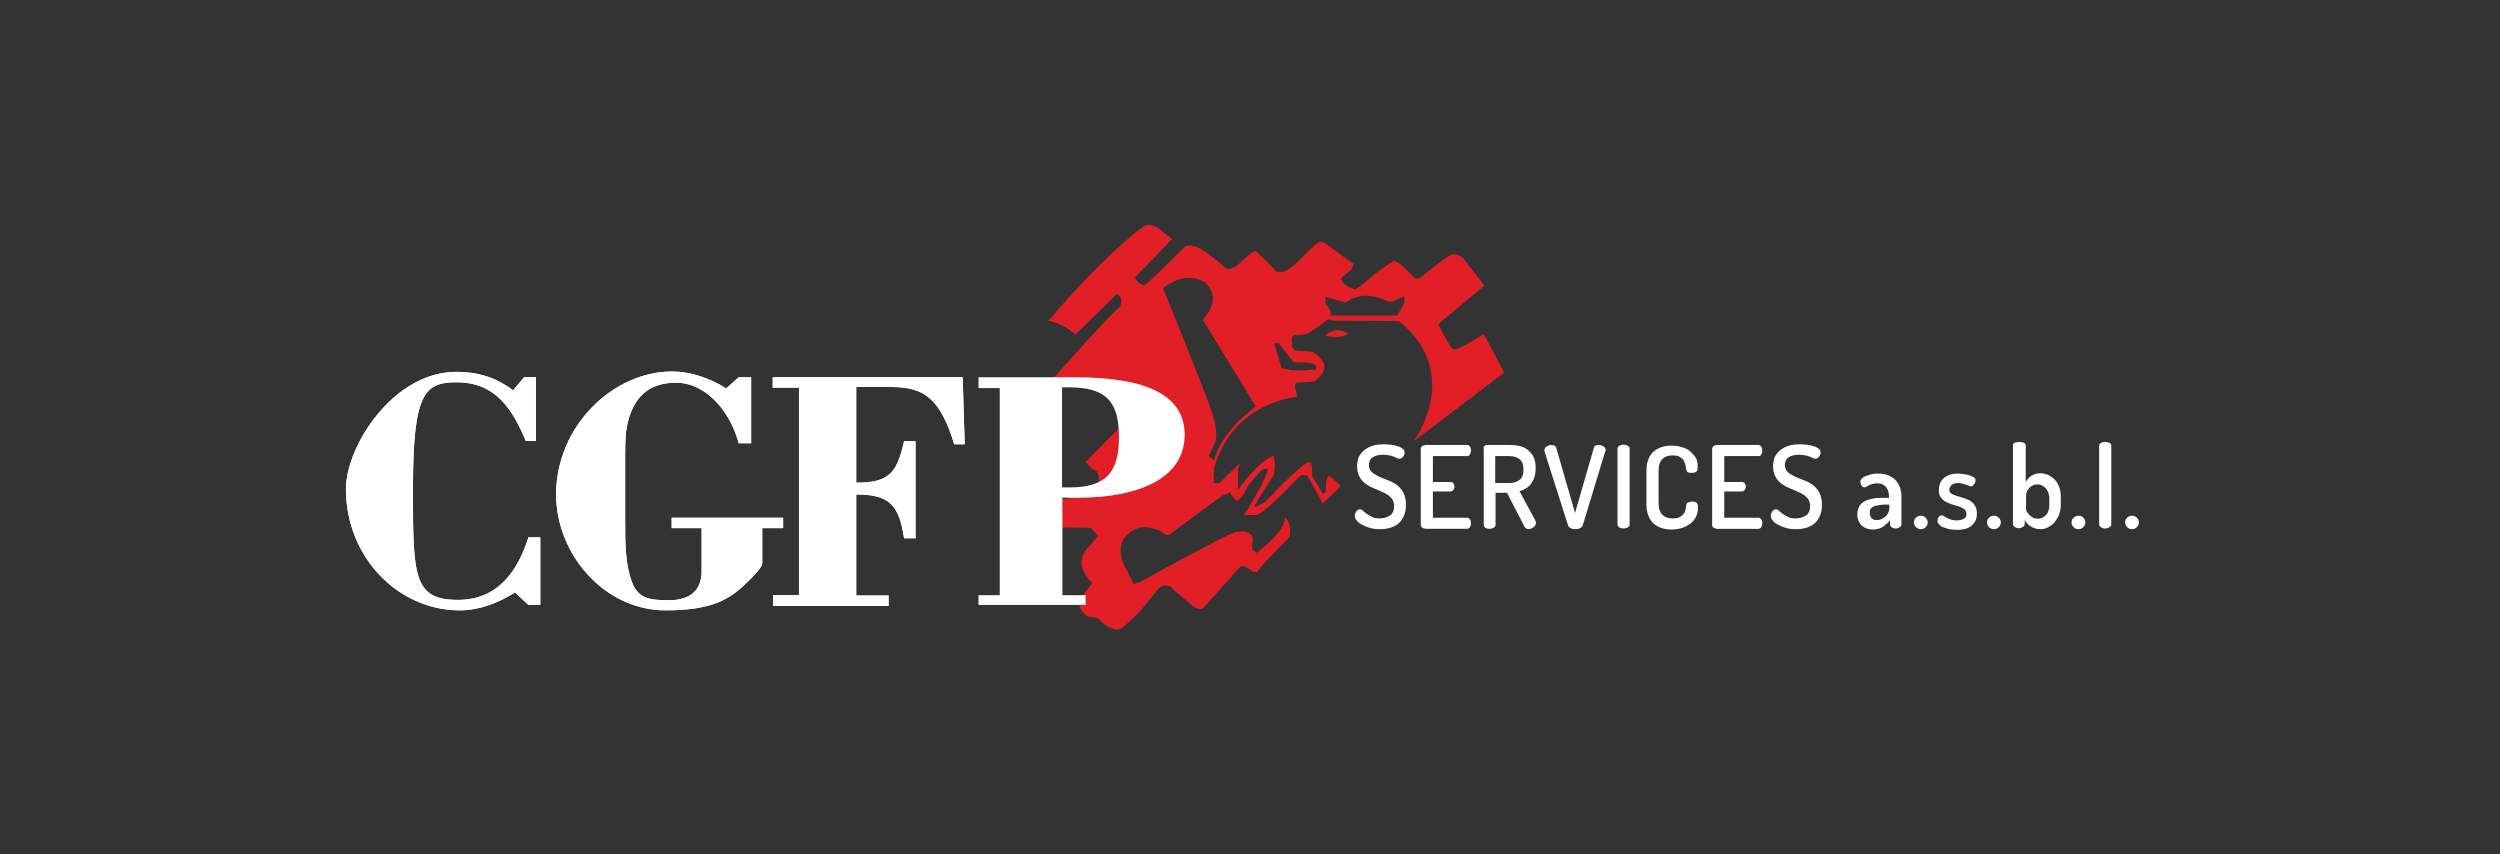 <?xml version="1.0" encoding="utf-8"?>
<!-- Generator: Adobe Illustrator 26.0.3, SVG Export Plug-In . SVG Version: 6.00 Build 0)  -->
<svg version="1.1" xmlns="http://www.w3.org/2000/svg" xmlns:xlink="http://www.w3.org/1999/xlink" x="0px" y="0px"
	 viewBox="0 0 742.2 253.6" style="enable-background:new 0 0 742.2 253.6;" xml:space="preserve">
<rect x="0" y="0" width="742.2" height="253.6" fill="#333333" stroke="none"/>
<style type="text/css">
	.st0{fill:#E21E26;}
	.st1{fill:#FFFFFF;}
	.st2{fill:#1180C4;}
	.st3{fill:none;stroke:#1180C4;stroke-width:0.325;}
</style>
<g id="Layer_1">
</g>
<g id="Isolation_Mode">
	<path class="st0" d="M446.6,110.6l-6.1-11.4c0,0-5.5,3.4-6.6,3.8c-1.2,0.4-2.1,1.2-2.8,0.4c-0.9-0.7-4.1-7.2-4.1-7.2l13.7-11.4
		l-6.2-8c-1.8-1.8-3.5-1.2-3.5-1.2c-1.9,0.7-8,5.8-8,5.8c-2.2,2.2-3.2,0.9-3.2,0.9s-2.4-2.4-3.5-3.4c-1.2-1-2.4-1.5-2.4-1.5
		s-3.7,2.1-7.4,5.3c-3.5,3.2-4.4,3.2-4.4,3.2c-3.7-1.2-4-3.2-4-3.2s1.6-1.6,2.5-2.2c1-0.6,1.2-2.2,1.2-2.2s-6.5-4.7-6.9-5
		c-0.4-0.3-1.8-1.8-3.2-1.5c-1.3,0.6-3.8,3.5-7.1,6.5c-3.2,3.1-5.5,2.8-6.2,1.8c-0.7-1-5.6-5.6-5.6-5.6s-1.2,0.1-4.6,3.5
		c-3.4,3.4-5,1-5.6,0.4c-0.6-0.4-4-3.4-6.5-4.7c-2.5-1.3-4.1-0.6-4.1-0.6s-8.3,8-9.6,9.3c-1.3,1.3-2.7,2.4-2.7,2.4
		c-2.4-0.9-2.7-2.5-2.7-2.5L348,71l-4.4-3.5c-2.5-1.3-4-0.4-4-0.4c-13.6,10.3-28.4,28.2-28.4,28.2c4,0.4,8.1,4,8.1,4
		s10.6-10.3,11.4-11.2c0.7-0.9,0.9-1,1.8,0c0.9,0.9,0,3,0,3c-2.4,1.5-21.3,22.9-21.3,22.9s17,0.9,17.1,0.6c0.1-0.3,7.4,2.7,7.4,2.7
		l-3.4,9.7l-10,10.2c0,0,1.8,2.2,3,2.5c1,0.3,1,3.8,1,3.8l3.7,3.4c0,0-14,1.3-15.1,1.3c0.3,0,0,8.4,0,8.4l8.9,0.1l2.1,2.4l-2.2,2.8
		c-6.2,5.6,0.6,11.1,0.6,11.1l-3.7,5v1l-0.1,1c0.1,1.3,2.5,3.1,2.5,3.1c2.5,0.1,3.1,0.6,3.1,0.6c3.8,4,6.2,3.1,6.2,3.1
		c1.5-0.4,6.8-5.9,7.5-6.9c0.7-1,4.3-5.3,4.3-5.3c1.3-1.5,3.5-0.4,3.5-0.4c1.2,1.5,6.8,5.9,6.8,5.9c2.4,1.6,3.2,0,3.2,0
		c1.3-1.5,10.5-11.7,10.5-11.7c0.9-1.3,3.7,1.3,3.7,1.3l1.5,0.1c0.7-1.6,9.5-10.3,9.5-10.3c0.9-4.3-1.3-5.9-1.3-5.9
		c-0.3,4.9-8.4,10.5-8.4,10.5l-1.2-0.9l-0.3-1.2c1.8-5.6-5-4-5-4c-3,0.9-28.2,14.8-28.2,14.8l-1.8,0.6l-3.1-6.1
		c-2.8-6.9,2.5-9.6,2.5-9.6c3.8-2.7,8.7,0.1,8.7,0.1c1,1,2.2,1.3,2.4,1c0.3-0.3,15.8-11.7,15.9-11.7c0.1-0.1,2.2-0.9,2.2-0.9
		c0.4,1.2,1.9,2.4,1.9,2.4c1.2,0.1,3.1-3.7,3.1-3.7c0.3-1,4-5,4-5c0.7-0.9,2.2-0.6,2.2-0.6c-0.1,2.2-5.9,11.8-5.9,11.8l-1.2,1.8h3.8
		c2.5-0.6,12.4-11.2,12.4-11.2c2.2-1.9,3.1,0.3,3.1,0.3l4.1,7.5l4.3-4.1l1-1.2c-1.2-1.3-3.4-3-3.4-3c-1.2,0.6-1,5-1,5l-0.9,0.4
		l-3.1-5.2c0,0-0.1-0.4-0.1-2.5s-1.3-1.6-1.3-1.6c-2.5,1-12.6,11.7-12.6,11.7l-2.7,1.5c0,0-0.6,0-0.4-0.4c0.1-0.4,5.6-9,5.6-9
		c0.9-3,0-5.8,0-5.8c-4.7,1.6-10.6,10.2-10.6,10.2v-6.2l0.7-1.8c-0.7,0.4-6.1,5.9-6.1,5.9h-1.8l0.1-4.3
		c5.6-19.9,24.7-21.3,24.7-21.3l-0.4-1.8l-0.3-1.5l0.4-0.9l5.3-0.3c7.2-5.2-0.6-8.9-0.6-8.9l-5-0.3l-0.9-0.9l-0.1-3.1l0.7-0.6
		c0,0,3.1-0.1,3.7-0.3c0.6-0.1,5.9-4,6.2-4.3c0.3-0.3,1.6,0.3,1.6,0.3l19.6,0.1c19.3,15.7,4.4,35.7,4.4,35.7L446.6,110.6z
		 M360.4,136.6l-1.6-1.2l1.9-3.8c0,0,1.2-2.4-0.6-8.3c-1.8-5.9-14.8-37.7-14.8-37.7s6.1-5.6,12.4-1.8c0,0,4.3,3.2,1.3,8.6l-1.9,2.5
		l15.7,25.8C372.8,120.9,363.2,127,360.4,136.6 M384.1,107.6h2.7c0,0,4.4,0,4,1.5s-0.7,0.4-1.8,0.7c-1.2,0.3-5.8,0.1-5.8,0.1
		l-2.7-0.6l-2.2-7.4h1.3l3.5,4.4L384.1,107.6z M416.9,89.9l-2.1,3.8h-19.8v-1.5l-1.5-2.2v-1.9l1.3,0.4l2.4,0.7l2.4,0.6
		c0,0,4.7-4.3,12.4-0.3l1.2,0.1l3.7-1.6V89.9L416.9,89.9z"/>
	<path class="st0" d="M394.3,99.9c5.2,0.6,5.9-0.9,5.9-0.9c-1.8-1-3.5-1-3.5-1C391.8,99.5,394.3,99.9,394.3,99.9"/>
	<path class="st1" d="M155.6,112h3.5v18.9h-3c-4-9.5-9-17.4-20.5-17.4c-9.6,0-13,3.1-13,31.7c0,25.7,0.1,32.9,13.3,32.9
		c11.8,0,17.7-8.3,21-18.6h3.5v20.1h-3.5l-4-3.7c-5,3.1-10.6,5.3-16.4,5.3c-18.3,0-33.8-15.8-33.8-36c0-12.7,14-34.8,32.8-34.8
		c6.2,0,11.8,1.6,16.8,5.5L155.6,112z"/>
	<path class="st1" d="M155.6,112h3.5v18.9h-3c-4-9.5-9-17.4-20.5-17.4c-9.6,0-13,3.1-13,31.7c0,25.7,0.1,32.9,13.3,32.9
		c11.8,0,17.7-8.3,21-18.6h3.5v20.1h-3.5l-4-3.7c-5,3.1-10.6,5.3-16.4,5.3c-18.3,0-33.8-15.8-33.8-36c0-12.7,14-34.8,32.8-34.8
		c6.2,0,11.8,1.6,16.8,5.5L155.6,112z"/>
	<path class="st1" d="M219.3,112h3.7v19.6h-3.7c-2.8-10.5-10.5-18-18.5-18c-8.6,0-12.4,4.7-14.2,10.9c-0.9,3.1-1,6.6-1,10v20.5
		c0,6.1,0,12.6,2.1,18c1.8,4.6,5,5.2,10.9,5.2c6.8,0,9.7-3.4,9.7-8.6v-12.8h-8.9v-3.1h33.1v3.1h-6.2v10.5c0,1.5-5.5,6.6-6.8,7.7
		c-4.1,3.4-9.3,6.2-21.9,6.2c-18.2,0-32.5-16.7-32.5-34.4c0-20.2,16.8-36.5,34.4-36.5c5.8,0,11.4,2.1,16.1,5L219.3,112z"/>
	<path class="st1" d="M219.3,112h3.7v19.6h-3.7c-2.8-10.5-10.5-18-18.5-18c-8.6,0-12.4,4.7-14.2,10.9c-0.9,3.1-1,6.6-1,10v20.5
		c0,6.1,0,12.6,2.1,18c1.8,4.6,5,5.2,10.9,5.2c6.8,0,9.7-3.4,9.7-8.6v-12.8h-8.9v-3.1h33.1v3.1h-6.2v10.5c0,1.5-5.5,6.6-6.8,7.7
		c-4.1,3.4-9.3,6.2-21.9,6.2c-18.2,0-32.5-16.7-32.5-34.4c0-20.2,16.8-36.5,34.4-36.5c5.8,0,11.4,2.1,16.1,5L219.3,112z"/>
	<path class="st1" d="M229.5,179.8v-3.1h7.7v-61.6h-7.8V112h56.4l0.6,19.9h-3.1c-4.1-13.3-8.7-17-18.5-17h-10.6v28.4
		c9.9,0,12.1-3,14.2-12.3h3.4v28.8h-3.4c-1.5-9.7-4.1-13-14.2-13v30h9.6v3.1h-34.3V179.8z"/>
	<path class="st1" d="M229.5,179.8v-3.1h7.7v-61.6h-7.8V112h56.4l0.6,19.9h-3.1c-4.1-13.3-8.7-17-18.5-17h-10.6v28.4
		c9.9,0,12.1-3,14.2-12.3h3.4v28.8h-3.4c-1.5-9.7-4.1-13-14.2-13v30h9.6v3.1h-34.3V179.8z"/>
	<g>
		<path class="st1" d="M409.6,153.9c1.2,0,2.2-0.3,3.1-0.9c0.8-0.6,1.2-1.5,1.2-2.7c0-1-0.3-1.8-0.8-2.4c-0.5-0.6-1.2-1.1-2-1.5
			c-0.8-0.4-1.7-0.8-2.7-1.2c-1-0.4-1.9-0.8-2.7-1.4c-0.8-0.5-1.5-1.2-2-2.1c-0.5-0.8-0.8-1.9-0.8-3.3c0-1.2,0.2-2.3,0.7-3.1
			c0.5-0.8,1.1-1.5,1.9-2c0.8-0.5,1.6-0.9,2.5-1.1c0.9-0.2,1.8-0.3,2.8-0.3c0.5,0,1.2,0,1.9,0.1c0.7,0.1,1.4,0.2,2,0.4
			c0.6,0.2,1.2,0.4,1.6,0.7c0.4,0.3,0.7,0.7,0.7,1.2c0,0.2,0,0.4-0.1,0.6c-0.1,0.2-0.1,0.4-0.3,0.6c-0.1,0.2-0.3,0.4-0.5,0.5
			c-0.2,0.1-0.4,0.2-0.7,0.2c-0.2,0-0.5-0.1-0.7-0.2c-0.2-0.1-0.5-0.3-0.9-0.4c-0.4-0.2-0.8-0.3-1.3-0.4c-0.5-0.1-1.1-0.2-1.8-0.2
			c-1.2,0-2.3,0.2-3.1,0.7c-0.8,0.5-1.2,1.3-1.2,2.4c0,0.8,0.3,1.5,0.8,2s1.2,0.9,2,1.3c0.8,0.4,1.7,0.7,2.7,1.1
			c1,0.4,1.9,0.8,2.7,1.4c0.8,0.6,1.5,1.4,2,2.3c0.5,0.9,0.8,2.2,0.8,3.7c0,1.2-0.2,2.3-0.6,3.2s-0.9,1.7-1.6,2.3
			c-0.7,0.6-1.5,1-2.5,1.3c-1,0.3-2,0.4-3.1,0.4s-2.1-0.1-3-0.4c-0.9-0.3-1.7-0.6-2.4-1c-0.7-0.4-1.2-0.8-1.5-1.3
			c-0.4-0.5-0.5-0.9-0.5-1.3c0-0.2,0-0.4,0.1-0.6c0.1-0.2,0.2-0.4,0.3-0.6s0.3-0.4,0.5-0.5c0.2-0.1,0.4-0.2,0.6-0.2
			c0.3,0,0.6,0.1,0.9,0.4c0.3,0.3,0.7,0.6,1.1,0.9c0.4,0.3,0.9,0.6,1.5,0.9C407.9,153.8,408.7,153.9,409.6,153.9z"/>
		<path class="st1" d="M425.4,143.1h5.2c0.4,0,0.7,0.1,0.9,0.4c0.2,0.3,0.3,0.6,0.3,1c0,0.3-0.1,0.6-0.3,0.9
			c-0.2,0.3-0.5,0.5-0.9,0.5h-5.2v7.8h10.1c0.4,0,0.7,0.2,0.9,0.5s0.3,0.7,0.3,1.2c0,0.4-0.1,0.7-0.3,1.1c-0.2,0.3-0.5,0.5-0.9,0.5
			h-12.1c-0.4,0-0.7-0.1-1.1-0.3c-0.3-0.2-0.5-0.5-0.5-0.9v-22.5c0-0.4,0.2-0.7,0.5-0.9c0.3-0.2,0.7-0.3,1.1-0.3h12.1
			c0.4,0,0.7,0.2,0.9,0.5c0.2,0.3,0.3,0.7,0.3,1.1c0,0.5-0.1,0.8-0.3,1.2s-0.5,0.5-0.9,0.5h-10.1V143.1z"/>
		<path class="st1" d="M440.4,133.2c0-0.3,0.1-0.6,0.3-0.8c0.2-0.2,0.5-0.3,0.9-0.3h6.5c1.1,0,2.1,0.1,3,0.3s1.8,0.6,2.5,1.2
			s1.3,1.3,1.7,2.1c0.4,0.9,0.6,2,0.6,3.3c0,1-0.1,1.9-0.4,2.7c-0.2,0.8-0.6,1.4-1,2c-0.4,0.5-0.9,1-1.5,1.3
			c-0.6,0.4-1.2,0.6-1.9,0.8l4.8,8.9c0.1,0.2,0.1,0.3,0.1,0.5c0,0.2-0.1,0.5-0.2,0.7s-0.3,0.4-0.5,0.6s-0.4,0.3-0.7,0.4
			s-0.5,0.2-0.8,0.2c-0.6,0-1.1-0.4-1.4-1.1l-5-9.7h-3.4v9.5c0,0.4-0.2,0.7-0.6,0.9s-0.8,0.3-1.2,0.3c-0.5,0-0.9-0.1-1.2-0.3
			s-0.5-0.5-0.5-0.9V133.2z M443.9,135.3v8.1h4.1c1.3,0,2.3-0.3,3.1-0.9c0.8-0.6,1.2-1.7,1.2-3.1s-0.4-2.5-1.2-3.1
			c-0.8-0.6-1.8-0.9-3.1-0.9H443.9z"/>
		<path class="st1" d="M458.5,133.9c0-0.1,0-0.2,0-0.3c0-0.2,0.1-0.4,0.2-0.6c0.1-0.2,0.3-0.3,0.5-0.5c0.2-0.1,0.5-0.2,0.7-0.3
			c0.3-0.1,0.5-0.1,0.8-0.1c0.3,0,0.6,0.1,0.8,0.2c0.2,0.1,0.4,0.3,0.5,0.6l5.6,19.4l5.6-19.4c0.1-0.3,0.2-0.5,0.5-0.6
			c0.2-0.1,0.5-0.2,0.8-0.2c0.2,0,0.5,0,0.8,0.1c0.3,0.1,0.5,0.2,0.7,0.3c0.2,0.1,0.4,0.3,0.5,0.5s0.2,0.4,0.2,0.6
			c0,0.1,0,0.2-0.1,0.3l-6.7,22c-0.1,0.4-0.4,0.7-0.8,0.9c-0.4,0.2-0.9,0.3-1.4,0.3c-0.5,0-1-0.1-1.4-0.3s-0.7-0.5-0.8-0.9
			L458.5,133.9z"/>
		<path class="st1" d="M480.2,133.2c0-0.4,0.2-0.7,0.6-0.9c0.4-0.2,0.8-0.3,1.2-0.3s0.9,0.1,1.2,0.3c0.4,0.2,0.6,0.5,0.6,0.9v22.5
			c0,0.4-0.2,0.7-0.6,0.9s-0.8,0.3-1.2,0.3s-0.9-0.1-1.2-0.3s-0.6-0.5-0.6-0.9V133.2z"/>
		<path class="st1" d="M500.5,138.9c0-0.3-0.1-0.7-0.2-1.1c-0.1-0.4-0.3-0.8-0.5-1.2c-0.3-0.4-0.7-0.7-1.2-1
			c-0.5-0.3-1.2-0.4-2.1-0.4c-1.3,0-2.3,0.4-3,1.1c-0.7,0.7-1.1,1.8-1.1,3.3v9.9c0,1.5,0.4,2.6,1.1,3.3c0.7,0.7,1.7,1.1,3.1,1.1
			c0.9,0,1.5-0.1,2.1-0.4c0.5-0.3,0.9-0.6,1.2-1s0.4-0.8,0.5-1.2c0.1-0.4,0.1-0.9,0.2-1.2c0-0.5,0.2-0.8,0.5-0.9s0.7-0.3,1.2-0.3
			c0.6,0,1.1,0.1,1.4,0.4c0.3,0.2,0.4,0.7,0.4,1.5c0,0.9-0.2,1.8-0.6,2.6s-0.9,1.5-1.6,2s-1.5,1-2.4,1.3c-1,0.3-2,0.5-3.2,0.5
			c-1,0-2-0.1-2.9-0.4c-0.9-0.3-1.7-0.7-2.4-1.3c-0.7-0.6-1.2-1.4-1.6-2.3c-0.4-1-0.6-2.1-0.6-3.5v-9.9c0-1.4,0.2-2.6,0.6-3.5
			c0.4-1,0.9-1.7,1.6-2.3c0.7-0.6,1.5-1,2.4-1.3c0.9-0.3,1.9-0.4,2.9-0.4c1.2,0,2.2,0.2,3.2,0.5c1,0.3,1.8,0.7,2.4,1.3
			s1.2,1.2,1.6,1.9s0.5,1.6,0.5,2.5c0,0.8-0.1,1.3-0.4,1.5c-0.3,0.2-0.7,0.4-1.4,0.4c-0.5,0-1-0.1-1.3-0.3
			C500.7,139.6,500.5,139.3,500.5,138.9z"/>
		<path class="st1" d="M511.9,143.1h5.2c0.4,0,0.7,0.1,0.9,0.4c0.2,0.3,0.3,0.6,0.3,1c0,0.3-0.1,0.6-0.3,0.9
			c-0.2,0.3-0.5,0.5-0.9,0.5h-5.2v7.8H522c0.4,0,0.7,0.2,0.9,0.5s0.3,0.7,0.3,1.2c0,0.4-0.1,0.7-0.3,1.1c-0.2,0.3-0.5,0.5-0.9,0.5
			h-12.1c-0.4,0-0.7-0.1-1.1-0.3s-0.5-0.5-0.5-0.9v-22.5c0-0.4,0.2-0.7,0.5-0.9s0.7-0.3,1.1-0.3H522c0.4,0,0.7,0.2,0.9,0.5
			c0.2,0.3,0.3,0.7,0.3,1.1c0,0.5-0.1,0.8-0.3,1.2s-0.5,0.5-0.9,0.5h-10.1V143.1z"/>
		<path class="st1" d="M533.1,153.9c1.2,0,2.2-0.3,3.1-0.9c0.8-0.6,1.2-1.5,1.2-2.7c0-1-0.3-1.8-0.8-2.4c-0.5-0.6-1.2-1.1-2-1.5
			c-0.8-0.4-1.7-0.8-2.7-1.2c-1-0.4-1.9-0.8-2.7-1.4c-0.8-0.5-1.5-1.2-2-2.1c-0.5-0.8-0.8-1.9-0.8-3.3c0-1.2,0.2-2.3,0.7-3.1
			c0.5-0.8,1.1-1.5,1.9-2c0.8-0.5,1.6-0.9,2.5-1.1c0.9-0.2,1.8-0.3,2.8-0.3c0.5,0,1.2,0,1.9,0.1c0.7,0.1,1.4,0.2,2,0.4
			c0.6,0.2,1.2,0.4,1.6,0.7c0.4,0.3,0.7,0.7,0.7,1.2c0,0.2,0,0.4-0.1,0.6c-0.1,0.2-0.1,0.4-0.3,0.6c-0.1,0.2-0.3,0.4-0.5,0.5
			c-0.2,0.1-0.4,0.2-0.7,0.2c-0.2,0-0.5-0.1-0.7-0.2c-0.2-0.1-0.5-0.3-0.9-0.4c-0.4-0.2-0.8-0.3-1.3-0.4c-0.5-0.1-1.1-0.2-1.8-0.2
			c-1.2,0-2.3,0.2-3.1,0.7c-0.8,0.5-1.2,1.3-1.2,2.4c0,0.8,0.3,1.5,0.8,2s1.2,0.9,2,1.3c0.8,0.4,1.7,0.7,2.7,1.1
			c1,0.4,1.9,0.8,2.7,1.4c0.8,0.6,1.5,1.4,2,2.3c0.5,0.9,0.8,2.2,0.8,3.7c0,1.2-0.2,2.3-0.6,3.2s-0.9,1.7-1.6,2.3s-1.5,1-2.5,1.3
			c-1,0.3-2,0.4-3.1,0.4c-1.1,0-2.1-0.1-3-0.4c-0.9-0.3-1.7-0.6-2.4-1c-0.7-0.4-1.2-0.8-1.5-1.3c-0.4-0.5-0.5-0.9-0.5-1.3
			c0-0.2,0-0.4,0.1-0.6c0.1-0.2,0.2-0.4,0.3-0.6c0.1-0.2,0.3-0.4,0.5-0.5c0.2-0.1,0.4-0.2,0.6-0.2c0.3,0,0.6,0.1,0.9,0.4
			c0.3,0.3,0.7,0.6,1.1,0.9c0.4,0.3,0.9,0.6,1.5,0.9C531.4,153.8,532.1,153.9,533.1,153.9z"/>
		<path class="st1" d="M557.6,140.6c1.2,0,2.3,0.2,3.2,0.6c0.9,0.4,1.6,0.9,2.1,1.5c0.5,0.6,0.9,1.3,1.2,2.1
			c0.2,0.8,0.4,1.6,0.4,2.4v8.5c0,0.3-0.2,0.6-0.5,0.8c-0.3,0.2-0.7,0.4-1.2,0.4c-0.5,0-0.8-0.1-1.2-0.4c-0.3-0.2-0.5-0.5-0.5-0.8
			v-1.2c-0.6,0.7-1.3,1.3-2.1,1.9c-0.8,0.5-1.8,0.8-3,0.8c-0.6,0-1.2-0.1-1.8-0.3c-0.6-0.2-1-0.5-1.4-0.8s-0.7-0.8-1-1.4
			s-0.4-1.2-0.4-2c0-1,0.2-1.7,0.6-2.4s0.9-1.1,1.6-1.5c0.7-0.4,1.5-0.6,2.5-0.8s2.1-0.2,3.2-0.2h1.5v-0.6c0-0.4-0.1-0.9-0.2-1.3
			c-0.1-0.4-0.3-0.8-0.6-1.2c-0.3-0.4-0.6-0.6-1.1-0.9c-0.4-0.2-1-0.3-1.6-0.3c-0.6,0-1.1,0.1-1.5,0.2c-0.4,0.1-0.7,0.2-1,0.4
			c-0.3,0.1-0.5,0.3-0.7,0.4c-0.2,0.1-0.4,0.2-0.5,0.2c-0.4,0-0.8-0.2-1-0.6c-0.2-0.4-0.3-0.8-0.3-1.2c0-0.3,0.2-0.6,0.5-0.9
			c0.3-0.3,0.7-0.5,1.2-0.7c0.5-0.2,1-0.3,1.6-0.5S557.1,140.6,557.6,140.6z M560.9,149.8h-0.8c-0.7,0-1.3,0-1.9,0.1
			c-0.6,0.1-1.1,0.2-1.6,0.3c-0.5,0.2-0.8,0.4-1.1,0.7c-0.3,0.3-0.4,0.7-0.4,1.3c0,0.8,0.2,1.3,0.6,1.7c0.4,0.4,0.9,0.5,1.6,0.5
			c0.4,0,0.9-0.1,1.3-0.3s0.8-0.5,1.2-0.8c0.4-0.3,0.6-0.7,0.8-1.1c0.2-0.4,0.3-0.8,0.3-1.2V149.8z"/>
		<path class="st1" d="M570.3,153.1c0.5,0,1,0.2,1.4,0.6c0.4,0.4,0.6,0.9,0.6,1.4c0,0.5-0.2,1-0.6,1.4c-0.4,0.4-0.9,0.6-1.4,0.6
			c-0.6,0-1.1-0.2-1.5-0.6c-0.4-0.4-0.6-0.9-0.6-1.4c0-0.6,0.2-1,0.6-1.4C569.2,153.3,569.7,153.1,570.3,153.1z"/>
		<path class="st1" d="M580.9,154.5c0.6,0,1-0.1,1.4-0.2s0.7-0.2,0.9-0.4c0.2-0.2,0.4-0.4,0.5-0.6s0.1-0.5,0.1-0.7
			c0-0.6-0.2-1-0.6-1.4c-0.4-0.3-0.9-0.6-1.5-0.8s-1.3-0.4-2-0.6c-0.7-0.2-1.4-0.5-2-0.8c-0.6-0.3-1.1-0.8-1.5-1.3
			c-0.4-0.5-0.6-1.3-0.6-2.2c0-0.6,0.1-1.2,0.3-1.8s0.5-1.1,1-1.6c0.5-0.5,1.1-0.8,1.8-1.1c0.7-0.3,1.7-0.4,2.7-0.4
			c0.6,0,1.3,0.1,1.9,0.2c0.6,0.1,1.2,0.2,1.6,0.4c0.5,0.2,0.9,0.4,1.2,0.6c0.3,0.2,0.4,0.5,0.4,0.8c0,0.1,0,0.3-0.1,0.5
			c-0.1,0.2-0.1,0.4-0.3,0.6c-0.1,0.2-0.3,0.3-0.4,0.5c-0.2,0.1-0.4,0.2-0.6,0.2c-0.2,0-0.4-0.1-0.6-0.2c-0.2-0.1-0.5-0.2-0.8-0.3
			c-0.3-0.1-0.6-0.2-1-0.3c-0.4-0.1-0.8-0.2-1.3-0.2c-1,0-1.7,0.2-2.1,0.7c-0.4,0.4-0.6,0.9-0.6,1.3c0,0.5,0.2,0.9,0.6,1.1
			c0.4,0.3,0.9,0.5,1.5,0.7s1.3,0.4,2,0.6s1.4,0.5,2,0.8c0.6,0.4,1.1,0.8,1.5,1.5c0.4,0.6,0.6,1.4,0.6,2.4c0,1.5-0.5,2.6-1.5,3.5
			c-1,0.9-2.5,1.3-4.4,1.3c-0.8,0-1.6-0.1-2.3-0.2c-0.7-0.2-1.3-0.4-1.9-0.6s-0.9-0.6-1.2-0.9c-0.3-0.3-0.4-0.7-0.4-1
			c0-0.3,0.1-0.7,0.3-1s0.5-0.6,0.9-0.6c0.2,0,0.5,0.1,0.7,0.2c0.2,0.2,0.5,0.3,0.8,0.5s0.7,0.4,1.2,0.5
			C579.6,154.4,580.2,154.5,580.9,154.5z"/>
		<path class="st1" d="M592,153.1c0.5,0,1,0.2,1.4,0.6c0.4,0.4,0.6,0.9,0.6,1.4c0,0.5-0.2,1-0.6,1.4c-0.4,0.4-0.9,0.6-1.4,0.6
			c-0.6,0-1.1-0.2-1.5-0.6c-0.4-0.4-0.6-0.9-0.6-1.4c0-0.6,0.2-1,0.6-1.4C590.9,153.3,591.4,153.1,592,153.1z"/>
		<path class="st1" d="M599.6,131.2c0.5,0,1,0.1,1.3,0.3c0.4,0.2,0.5,0.5,0.5,0.8v10.8c0.4-0.7,0.9-1.3,1.6-1.8
			c0.7-0.5,1.6-0.8,2.7-0.8c0.8,0,1.6,0.2,2.4,0.5c0.7,0.4,1.4,0.8,1.9,1.4c0.6,0.6,1,1.3,1.3,2.1c0.3,0.8,0.5,1.7,0.5,2.6v3.1
			c0,0.9-0.2,1.7-0.5,2.6c-0.3,0.8-0.8,1.5-1.3,2.2c-0.5,0.6-1.2,1.1-1.9,1.5c-0.7,0.4-1.5,0.6-2.3,0.6c-1.1,0-2.1-0.3-2.9-0.8
			c-0.8-0.5-1.4-1.2-1.8-1.9v1.2c0,0.3-0.2,0.6-0.5,0.8c-0.3,0.2-0.7,0.4-1.2,0.4c-0.5,0-0.9-0.1-1.3-0.4c-0.3-0.2-0.5-0.5-0.5-0.8
			v-23.4c0-0.3,0.2-0.6,0.5-0.8C598.6,131.3,599,131.2,599.6,131.2z M608.3,147.3c0-0.4-0.1-0.9-0.3-1.3c-0.2-0.4-0.4-0.8-0.7-1.1
			c-0.3-0.3-0.7-0.6-1.1-0.8c-0.4-0.2-0.9-0.3-1.3-0.3c-0.4,0-0.8,0.1-1.2,0.2c-0.4,0.2-0.8,0.4-1.1,0.7s-0.6,0.7-0.8,1.1
			c-0.2,0.4-0.3,0.9-0.3,1.5v3.9c0,0.2,0.1,0.5,0.3,0.8c0.2,0.3,0.4,0.6,0.7,0.9c0.3,0.3,0.7,0.6,1.1,0.8c0.4,0.2,0.9,0.3,1.4,0.3
			c0.5,0,0.9-0.1,1.3-0.3c0.4-0.2,0.8-0.5,1.1-0.8c0.3-0.3,0.6-0.7,0.7-1.2c0.2-0.4,0.3-0.9,0.3-1.3V147.3z"/>
		<path class="st1" d="M617.1,153.1c0.5,0,1,0.2,1.4,0.6c0.4,0.4,0.6,0.9,0.6,1.4c0,0.5-0.2,1-0.6,1.4c-0.4,0.4-0.9,0.6-1.4,0.6
			c-0.6,0-1.1-0.2-1.5-0.6c-0.4-0.4-0.6-0.9-0.6-1.4c0-0.6,0.2-1,0.6-1.4C616.1,153.3,616.6,153.1,617.1,153.1z"/>
		<path class="st1" d="M625,131.2c0.5,0,0.9,0.1,1.3,0.3c0.4,0.2,0.5,0.5,0.5,0.8v23.4c0,0.3-0.2,0.6-0.5,0.8
			c-0.4,0.2-0.8,0.4-1.3,0.4c-0.5,0-0.9-0.1-1.3-0.4c-0.3-0.2-0.5-0.5-0.5-0.8v-23.4c0-0.3,0.2-0.6,0.5-0.8
			C624.1,131.3,624.5,131.2,625,131.2z"/>
		<path class="st1" d="M633,153.1c0.5,0,1,0.2,1.4,0.6c0.4,0.4,0.6,0.9,0.6,1.4c0,0.5-0.2,1-0.6,1.4c-0.4,0.4-0.9,0.6-1.4,0.6
			c-0.6,0-1.1-0.2-1.5-0.6c-0.4-0.4-0.6-0.9-0.6-1.4c0-0.6,0.2-1,0.6-1.4C631.9,153.3,632.4,153.1,633,153.1z"/>
	</g>
	<path class="st1" d="M319.3,147.8c20.9,0,32.4-6.9,32.4-18.7c0-11.5-10.7-17.1-32.5-17.1h-28.7v2.9v0.3h6.3v61.5h-6.3v2.9h31.8
		v-2.9h-6.9v-29C317,147.8,318.6,147.8,319.3,147.8z M332.2,129.8c0,10.6-4,14.9-14.7,14.9c-0.8,0-1.6,0-2.2,0V115
		c0.6,0,1.3,0,2.1,0C328.4,115,332.2,119.2,332.2,129.8z"/>
</g>
</svg>
